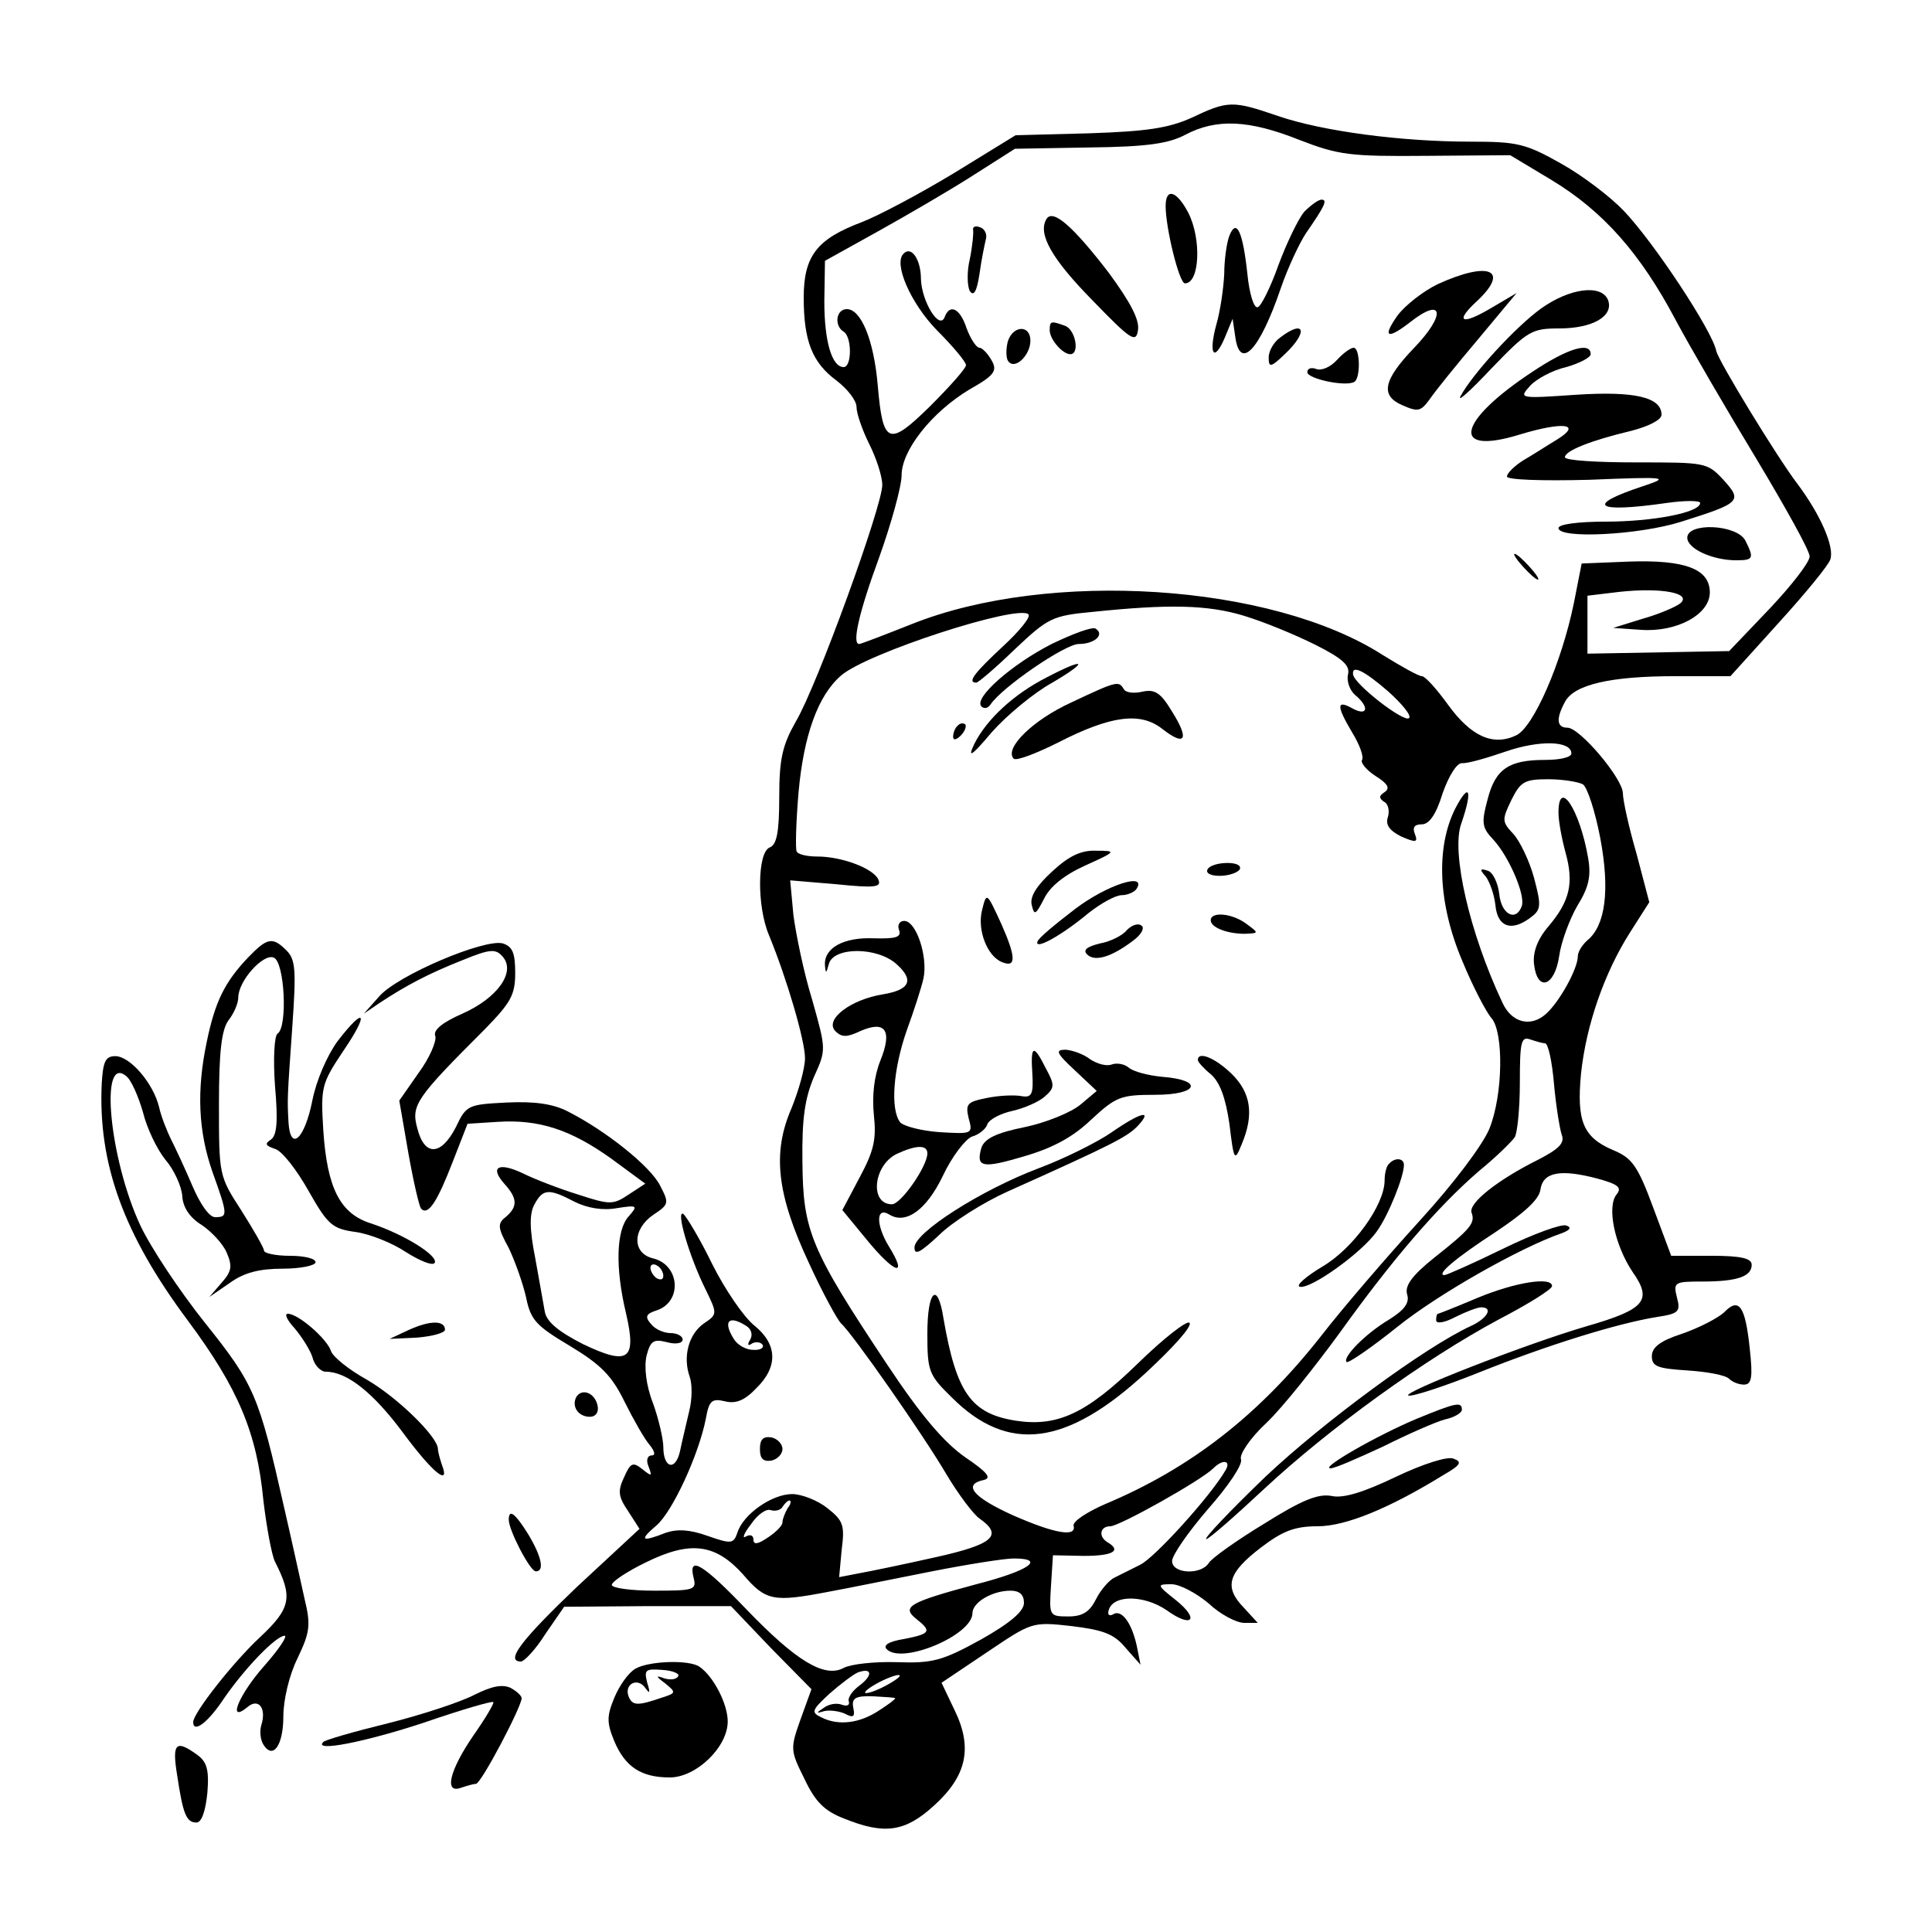 <?xml version="1.0" standalone="no"?>
<!DOCTYPE svg PUBLIC "-//W3C//DTD SVG 20010904//EN"
 "http://www.w3.org/TR/2001/REC-SVG-20010904/DTD/svg10.dtd">
<svg version="1.0" xmlns="http://www.w3.org/2000/svg"
 width="300pt" height="300pt" viewBox="0 0 300 300"
 preserveAspectRatio="xMidYMid meet">
<g transform="translate(0,300) scale(0.1,-0.1)"
fill="#000000" stroke="none">
<path d="M1850 2817 c-36 -16 -69 -21 -159 -24 l-114 -3 -96 -59 c-53 -32
-117 -66 -143 -76 -69 -26 -90 -52 -90 -117 0 -67 13 -101 51 -129 17 -13 31
-31 31 -41 0 -10 9 -36 20 -58 11 -22 20 -50 20 -63 0 -33 -101 -311 -134
-367 -21 -37 -26 -58 -26 -118 0 -55 -4 -74 -15 -78 -19 -8 -20 -91 -1 -136
28 -68 56 -164 56 -191 0 -16 -10 -51 -21 -78 -30 -69 -23 -133 27 -240 21
-46 44 -88 50 -94 18 -16 129 -175 164 -235 18 -30 41 -61 51 -68 37 -26 22
-40 -68 -60 -49 -11 -102 -22 -119 -25 l-31 -6 4 43 c5 38 2 45 -22 64 -15 12
-40 22 -55 22 -31 0 -76 -31 -85 -60 -6 -17 -9 -18 -46 -5 -28 10 -47 11 -65
5 -38 -15 -42 -12 -15 11 25 21 66 110 77 166 5 28 9 32 30 27 16 -4 30 1 48
20 35 34 33 69 -3 98 -16 13 -45 55 -65 95 -19 39 -40 74 -45 78 -12 7 9 -66
35 -118 18 -37 18 -38 -3 -52 -24 -17 -33 -52 -22 -83 4 -11 4 -35 -1 -54 -4
-18 -11 -46 -14 -61 -7 -32 -26 -27 -26 6 0 12 -7 43 -16 68 -11 28 -14 57
-10 74 6 23 11 26 31 21 14 -4 25 -2 25 4 0 5 -8 10 -19 10 -10 0 -24 6 -30
14 -10 11 -8 16 8 21 41 13 37 71 -5 81 -33 8 -32 46 1 68 24 16 24 18 10 45
-15 30 -84 85 -143 115 -23 12 -52 16 -95 14 -60 -3 -63 -4 -79 -38 -23 -45
-49 -46 -60 -2 -10 36 -2 47 105 154 40 41 47 53 47 87 0 31 -4 41 -19 46 -28
8 -163 -49 -192 -82 l-24 -27 25 17 c41 27 75 45 128 66 44 18 52 18 63 5 20
-24 -9 -64 -63 -88 -32 -14 -46 -26 -42 -35 2 -8 -9 -34 -26 -57 l-30 -43 14
-81 c8 -45 17 -84 20 -87 11 -11 25 11 49 73 l23 59 47 3 c64 4 113 -12 176
-57 l53 -39 -26 -17 c-24 -16 -29 -16 -78 0 -29 9 -68 24 -86 33 -38 18 -52
10 -29 -16 21 -23 21 -36 2 -52 -13 -10 -12 -17 5 -48 10 -21 22 -55 27 -77 7
-35 16 -44 68 -75 48 -29 65 -46 85 -87 14 -28 31 -58 39 -67 8 -10 9 -16 3
-16 -7 0 -9 -8 -5 -17 6 -16 5 -16 -10 -4 -14 11 -18 10 -28 -13 -10 -21 -9
-30 6 -52 l18 -28 -97 -90 c-87 -83 -112 -116 -87 -116 5 0 23 19 38 43 l29
42 129 1 130 0 62 -65 63 -64 -17 -47 c-16 -45 -16 -48 6 -92 17 -36 31 -50
62 -62 62 -25 94 -21 139 20 51 46 61 90 32 149 l-20 42 70 47 c70 47 70 48
132 41 49 -6 66 -12 84 -34 l23 -26 -6 30 c-8 36 -24 57 -37 48 -6 -3 -9 0 -6
8 8 23 55 22 89 -1 40 -29 53 -15 14 16 -29 23 -29 24 -6 24 13 0 39 -14 58
-30 18 -17 43 -30 55 -30 l21 0 -22 24 c-31 32 -24 54 27 93 34 26 53 33 88
33 43 0 110 27 196 80 26 15 29 20 15 25 -9 4 -47 -8 -89 -28 -50 -24 -82 -34
-100 -30 -21 4 -46 -6 -105 -43 -43 -26 -82 -54 -86 -61 -12 -19 -57 -17 -57
3 0 9 25 45 56 81 31 35 54 69 51 77 -3 7 14 33 40 57 25 24 75 87 113 139 81
113 152 196 217 252 27 22 51 46 55 52 4 6 8 44 8 85 0 63 2 72 16 67 9 -3 19
-6 23 -6 5 0 11 -28 14 -63 3 -34 9 -70 12 -79 5 -13 -4 -22 -37 -39 -62 -31
-108 -67 -103 -82 6 -16 -1 -25 -58 -70 -35 -28 -46 -44 -42 -57 4 -13 -4 -24
-28 -39 -37 -22 -73 -59 -66 -66 3 -2 38 22 78 54 63 51 192 124 256 146 13 5
16 9 7 12 -7 3 -51 -13 -98 -36 -47 -23 -88 -41 -91 -41 -14 0 18 27 78 66 45
30 69 51 71 67 4 27 31 32 88 17 33 -9 39 -14 30 -25 -15 -19 -3 -78 25 -120
31 -44 20 -58 -70 -84 -96 -28 -290 -104 -278 -108 6 -2 55 14 110 36 105 42
214 76 276 86 33 5 37 8 31 30 -6 24 -4 25 39 25 55 0 77 8 77 26 0 10 -16 14
-63 14 l-62 0 -28 75 c-24 65 -33 77 -62 89 -47 20 -57 45 -50 119 8 75 36
156 76 219 l30 47 -20 76 c-12 41 -21 83 -21 93 0 23 -67 102 -86 102 -17 0
-18 14 -4 40 14 27 71 40 171 40 l86 0 75 83 c41 45 77 89 80 98 7 19 -15 70
-52 119 -31 41 -122 190 -125 205 -6 31 -97 169 -144 218 -20 21 -63 54 -97
73 -55 31 -68 34 -140 34 -108 0 -230 16 -300 40 -70 24 -77 24 -134 -3z m167
-34 c62 -24 79 -26 198 -25 l130 1 65 -39 c79 -48 137 -113 192 -217 23 -43
79 -139 125 -215 45 -75 83 -143 83 -152 0 -9 -28 -45 -62 -81 l-63 -66 -110
-2 -110 -2 0 45 0 45 50 6 c65 7 113 -2 94 -18 -8 -6 -34 -17 -59 -24 l-45
-14 43 -3 c56 -4 107 24 107 58 0 36 -37 51 -125 48 l-74 -3 -12 -61 c-19 -93
-63 -194 -90 -206 -36 -17 -70 -1 -105 47 -18 25 -36 45 -41 45 -5 0 -32 15
-61 33 -173 111 -518 133 -731 48 -43 -17 -79 -31 -82 -31 -11 0 -1 47 31 134
19 53 35 111 35 128 0 39 47 98 105 133 39 22 44 29 35 45 -6 11 -15 20 -19
20 -5 0 -14 14 -20 30 -10 31 -26 39 -34 18 -8 -22 -36 24 -37 59 0 30 -15 52
-27 39 -16 -15 11 -77 52 -119 25 -25 45 -49 45 -54 0 -5 -25 -33 -55 -63 -65
-64 -74 -61 -82 31 -6 71 -26 119 -48 119 -17 0 -20 -26 -5 -35 13 -8 13 -55
0 -55 -18 0 -30 39 -30 102 l1 63 81 45 c45 25 112 64 148 87 l66 42 115 2
c90 1 124 6 150 20 48 25 98 23 176 -8z m-86 -739 c30 -9 79 -29 111 -45 44
-22 55 -33 51 -47 -2 -10 3 -24 11 -31 23 -19 20 -34 -4 -21 -25 14 -25 4 0
-38 11 -18 18 -37 15 -42 -3 -4 7 -16 21 -25 19 -12 23 -19 14 -25 -9 -6 -9
-9 -1 -15 7 -3 9 -15 6 -24 -4 -12 3 -21 21 -30 23 -10 26 -9 21 4 -4 10 -1
15 11 15 11 0 22 15 32 48 10 28 22 47 30 47 8 -1 39 8 68 18 52 18 102 17
102 -3 0 -6 -18 -10 -41 -10 -56 0 -77 -14 -89 -61 -10 -37 -9 -44 9 -63 24
-26 50 -86 44 -103 -9 -25 -32 -13 -35 19 -2 17 -10 34 -18 36 -12 4 -13 2 -3
-9 6 -8 13 -27 15 -44 3 -34 24 -42 53 -21 18 13 19 18 7 63 -7 26 -22 57 -32
68 -18 19 -18 22 -3 53 14 28 20 32 57 32 22 0 47 -4 54 -8 7 -5 19 -42 27
-84 15 -80 8 -135 -20 -158 -8 -7 -15 -18 -15 -25 0 -19 -28 -70 -49 -89 -24
-22 -54 -14 -68 17 -51 108 -80 234 -64 278 18 52 13 66 -9 24 -31 -61 -27
-149 11 -238 16 -39 37 -79 45 -88 19 -22 18 -118 -3 -171 -10 -25 -55 -85
-108 -143 -50 -55 -120 -136 -154 -180 -96 -122 -202 -205 -336 -261 -27 -12
-49 -26 -48 -33 5 -18 -28 -13 -94 16 -62 28 -79 48 -45 55 12 3 5 12 -29 35
-33 23 -69 65 -122 145 -119 179 -130 207 -131 313 -1 69 4 100 18 133 19 42
19 42 -3 120 -13 42 -25 101 -29 131 l-5 54 71 -6 c60 -6 71 -5 66 7 -7 17
-56 36 -95 36 -15 0 -30 3 -32 8 -2 4 -1 45 3 92 8 88 30 150 66 181 40 35
275 111 291 95 4 -4 -14 -26 -40 -50 -43 -40 -56 -56 -41 -56 3 0 30 23 60 52
52 49 58 52 122 58 116 12 177 11 233 -6z m225 -118 c21 -19 36 -37 32 -41 -7
-8 -86 53 -87 68 -2 15 17 6 55 -27z m-1264 -792 c20 -10 44 -14 66 -10 32 5
33 4 18 -13 -19 -21 -21 -79 -4 -150 17 -73 4 -82 -67 -48 -37 19 -56 34 -59
50 -2 12 -9 50 -15 84 -9 45 -9 69 -1 83 13 24 22 25 62 4z m138 -115 c0 -6
-4 -7 -10 -4 -5 3 -10 11 -10 16 0 6 5 7 10 4 6 -3 10 -11 10 -16z m129 -78
c8 -5 10 -14 6 -21 -5 -8 -4 -11 3 -6 6 3 13 2 16 -2 3 -5 -4 -9 -15 -8 -11 0
-24 8 -29 16 -18 28 -9 39 19 21z m744 -224 c-23 -40 -111 -137 -133 -147 -14
-7 -32 -16 -40 -20 -8 -4 -21 -19 -28 -33 -10 -20 -21 -27 -43 -27 -30 0 -30
1 -27 48 l3 47 48 -1 c45 0 59 8 37 21 -15 9 -12 25 4 25 14 0 141 71 160 90
15 15 28 12 19 -3z m-680 -59 c-4 -7 -8 -17 -8 -22 0 -5 -10 -15 -22 -23 -16
-11 -23 -12 -23 -4 0 7 -5 9 -12 5 -6 -4 -3 5 8 19 10 15 24 25 31 22 7 -2 15
0 18 5 4 6 8 10 11 10 3 0 2 -6 -3 -12z m-69 -103 c35 -41 47 -43 131 -27 33
6 106 21 162 32 56 11 113 20 127 20 51 0 24 -19 -58 -40 -104 -28 -117 -35
-93 -54 24 -19 22 -23 -19 -31 -25 -4 -33 -10 -27 -16 24 -24 133 22 133 56 0
17 31 35 59 35 14 0 21 -6 21 -19 0 -13 -21 -31 -67 -57 -60 -33 -75 -37 -131
-35 -34 1 -71 -3 -82 -9 -30 -16 -74 11 -151 91 -67 70 -91 85 -82 49 5 -19 0
-20 -61 -20 -36 0 -66 4 -66 9 0 5 24 21 53 35 69 34 108 29 151 -19z m181
-172 c-11 -8 -19 -19 -17 -25 2 -6 -3 -8 -11 -5 -8 3 -20 1 -28 -5 -12 -8 -12
-9 1 -5 8 2 23 0 32 -4 13 -7 16 -5 13 9 -3 15 3 19 31 18 19 -1 34 -2 34 -3
0 -2 -11 -10 -25 -19 -30 -20 -63 -24 -89 -11 -17 8 -16 11 12 37 17 15 37 30
44 33 22 8 24 -4 3 -20z m45 2 c-14 -8 -29 -14 -35 -14 -5 0 1 6 15 14 14 8
30 14 35 14 6 0 -1 -6 -15 -14z"/>
<path d="M1810 2680 c0 -34 21 -120 30 -120 23 0 26 69 5 110 -18 34 -35 39
-35 10z"/>
<path d="M2025 2671 c-9 -11 -27 -48 -40 -83 -12 -34 -27 -64 -32 -65 -6 -2
-13 21 -16 51 -7 66 -17 88 -28 60 -4 -10 -8 -37 -8 -59 -1 -22 -6 -57 -12
-78 -13 -47 -4 -61 13 -21 l12 29 4 -27 c7 -55 38 -22 71 75 11 32 29 70 39
85 29 42 34 52 24 52 -5 0 -17 -9 -27 -19z"/>
<path d="M1625 2660 c-14 -23 8 -62 72 -127 59 -61 67 -66 70 -46 3 16 -12 44
-45 89 -56 73 -87 100 -97 84z"/>
<path d="M1511 2643 c1 -4 -1 -25 -5 -45 -5 -20 -4 -43 0 -50 6 -9 11 0 15 27
3 22 8 46 10 54 2 7 -2 16 -9 18 -7 3 -12 1 -11 -4z"/>
<path d="M2233 2559 c-23 -11 -51 -33 -63 -49 -24 -34 -16 -38 20 -10 51 40
56 12 6 -40 -48 -50 -53 -74 -19 -89 25 -11 29 -10 43 9 8 12 42 54 75 93 l60
72 -39 -23 c-47 -28 -58 -22 -22 11 51 48 18 62 -61 26z"/>
<path d="M2393 2521 c-40 -29 -106 -101 -125 -136 -6 -11 15 8 48 43 56 58 62
62 105 62 52 0 85 19 76 44 -10 25 -59 19 -104 -13z"/>
<path d="M1630 2487 c0 -14 20 -37 32 -37 15 0 8 38 -8 44 -22 8 -24 8 -24 -7z"/>
<path d="M1565 2470 c-3 -11 -3 -25 0 -30 10 -16 35 8 35 31 0 25 -27 24 -35
-1z"/>
<path d="M1988 2476 c-10 -7 -18 -21 -18 -31 0 -16 3 -16 25 5 37 35 31 55 -7
26z"/>
<path d="M2076 2441 c-10 -11 -24 -17 -32 -14 -8 3 -14 1 -14 -5 0 -10 59 -23
73 -15 10 6 9 53 -1 53 -5 0 -17 -9 -26 -19z"/>
<path d="M2380 2423 c-117 -77 -129 -131 -21 -98 69 21 99 17 58 -8 -15 -9
-38 -24 -52 -32 -14 -9 -25 -20 -25 -25 0 -5 54 -7 128 -5 123 5 125 4 83 -10
-91 -30 -74 -42 37 -26 28 4 52 4 52 0 0 -15 -74 -29 -147 -29 -42 0 -73 -4
-73 -10 0 -17 125 -11 191 10 92 29 95 32 65 65 -25 27 -28 27 -136 27 -60 0
-110 3 -110 8 0 10 40 26 103 41 27 7 47 17 47 25 0 27 -41 37 -133 31 -88 -6
-89 -6 -71 14 9 10 34 24 56 29 21 6 38 15 38 20 0 20 -36 9 -90 -27z"/>
<path d="M2620 2165 c0 -17 39 -35 76 -35 27 0 28 3 14 31 -14 25 -90 28 -90
4z"/>
<path d="M2365 2120 c10 -11 20 -20 23 -20 3 0 -3 9 -13 20 -10 11 -20 20 -23
20 -3 0 3 -9 13 -20z"/>
<path d="M1633 2000 c-61 -31 -122 -84 -109 -97 4 -4 10 -3 14 3 18 27 116 94
137 94 25 0 41 15 26 24 -5 3 -35 -8 -68 -24z"/>
<path d="M1625 1948 c-51 -26 -93 -65 -112 -103 -11 -23 -5 -20 27 18 23 26
65 61 94 77 58 34 52 40 -9 8z"/>
<path d="M1663 1909 c-59 -27 -104 -71 -89 -87 4 -4 35 8 69 25 82 42 128 48
162 21 36 -28 42 -16 15 27 -18 30 -27 35 -46 31 -12 -3 -26 -2 -29 4 -8 13
-10 13 -82 -21z"/>
<path d="M1487 1873 c-4 -3 -7 -11 -7 -17 0 -6 5 -5 12 2 6 6 9 14 7 17 -3 3
-9 2 -12 -2z"/>
<path d="M2420 1738 c0 -13 5 -40 11 -62 13 -47 7 -75 -27 -115 -17 -20 -24
-40 -22 -58 5 -44 32 -35 39 12 3 22 16 57 28 78 18 29 22 46 17 75 -13 75
-46 125 -46 70z"/>
<path d="M1634 1647 c-24 -22 -35 -39 -32 -52 4 -17 6 -16 19 9 9 19 31 37 64
52 49 22 49 23 17 23 -23 1 -42 -8 -68 -32z"/>
<path d="M1875 1650 c-3 -6 5 -10 19 -10 14 0 28 5 31 10 3 6 -5 10 -19 10
-14 0 -28 -4 -31 -10z"/>
<path d="M1670 1589 c-30 -23 -57 -45 -59 -51 -5 -14 37 9 79 44 19 15 42 28
52 28 9 0 20 5 23 10 16 26 -46 6 -95 -31z"/>
<path d="M1525 1587 c-8 -31 8 -72 31 -81 22 -9 22 7 -1 59 -23 50 -23 50 -30
22z"/>
<path d="M1880 1571 c0 -11 25 -21 53 -21 22 1 22 1 3 15 -22 17 -56 20 -56 6z"/>
<path d="M1396 1556 c4 -11 -4 -14 -39 -13 -47 2 -78 -15 -76 -42 1 -13 2 -13
6 2 7 27 75 27 105 0 28 -25 21 -40 -21 -47 -50 -8 -91 -39 -74 -57 10 -10 18
-10 39 0 39 17 50 1 31 -46 -10 -25 -13 -55 -10 -85 4 -37 0 -55 -22 -96 l-27
-51 37 -45 c44 -54 66 -61 35 -11 -20 33 -20 62 1 49 26 -16 58 8 83 60 14 30
35 57 45 61 11 3 22 12 24 19 3 8 21 17 39 21 18 4 41 14 50 22 16 14 16 18 2
44 -19 38 -24 37 -21 -8 2 -32 -1 -38 -17 -35 -11 2 -35 1 -54 -3 -30 -6 -33
-9 -28 -31 7 -25 6 -25 -45 -22 -28 2 -55 9 -61 15 -16 20 -11 83 10 143 11
30 23 67 26 81 7 33 -11 89 -30 89 -7 0 -11 -6 -8 -14z m44 -347 c0 -20 -41
-79 -55 -79 -35 0 -29 60 7 78 30 14 48 15 48 1z"/>
<path d="M1750 1556 c-6 -8 -25 -18 -42 -21 -20 -5 -27 -10 -20 -17 12 -12 38
-4 71 21 14 10 19 21 13 24 -5 4 -15 0 -22 -7z"/>
<path d="M1669 1338 l34 -32 -25 -21 c-14 -12 -53 -28 -86 -35 -45 -9 -63 -18
-68 -32 -9 -31 1 -33 68 -13 44 13 75 30 103 57 38 35 45 38 99 38 67 0 76 23
10 28 -21 2 -44 8 -51 14 -7 6 -19 8 -27 5 -8 -3 -22 1 -33 8 -10 8 -27 14
-38 15 -17 0 -15 -5 14 -32z"/>
<path d="M1860 1354 c0 -3 9 -13 20 -22 14 -12 23 -36 29 -77 7 -58 8 -59 19
-32 20 47 14 81 -16 110 -26 25 -52 35 -52 21z"/>
<path d="M1725 1241 c-22 -15 -72 -40 -112 -55 -90 -34 -193 -100 -193 -123 0
-13 9 -8 38 19 20 20 69 51 107 68 163 73 186 85 202 102 24 26 4 21 -42 -11z"/>
<path d="M2157 1193 c-4 -3 -7 -15 -7 -26 0 -38 -49 -106 -97 -134 -25 -15
-41 -29 -35 -31 16 -5 97 53 120 86 18 25 42 85 42 103 0 11 -14 12 -23 2z"/>
<path d="M1440 929 c0 -58 2 -64 38 -99 87 -87 178 -76 302 39 41 38 72 72 67
77 -4 4 -40 -24 -80 -63 -80 -78 -125 -99 -190 -89 -69 11 -92 43 -112 159 -9
58 -25 44 -25 -24z"/>
<path d="M385 1513 c-36 -38 -51 -68 -64 -131 -16 -76 -13 -139 9 -202 24 -67
24 -70 4 -70 -9 0 -23 20 -35 48 -11 26 -26 58 -33 72 -7 14 -16 37 -19 51 -9
37 -45 79 -68 79 -15 0 -19 -8 -21 -42 -6 -125 34 -235 134 -369 78 -105 107
-174 117 -279 5 -42 13 -85 18 -95 28 -55 25 -72 -23 -117 -42 -39 -104 -118
-104 -132 0 -18 23 -1 48 37 34 49 81 97 94 97 5 0 -9 -21 -31 -46 -40 -45
-59 -91 -27 -65 17 15 30 -1 22 -27 -3 -9 -2 -23 3 -31 15 -24 31 -1 31 44 0
25 9 64 22 90 19 40 21 51 11 92 -6 27 -20 91 -32 143 -39 173 -46 190 -122
285 -40 50 -85 118 -101 152 -48 103 -64 267 -22 232 8 -6 19 -32 26 -56 6
-25 22 -58 35 -74 13 -15 25 -41 26 -56 1 -18 12 -34 30 -45 15 -10 33 -29 39
-43 9 -21 8 -29 -8 -47 l-19 -22 32 22 c22 16 46 22 82 22 28 0 51 5 51 10 0
6 -18 10 -40 10 -22 0 -40 4 -40 8 0 4 -16 32 -35 62 -35 54 -35 55 -35 165 0
82 4 116 15 131 8 10 15 26 15 35 0 26 39 69 55 62 17 -6 22 -108 6 -118 -5
-3 -7 -39 -4 -81 5 -56 3 -78 -7 -84 -9 -6 -8 -9 7 -14 11 -3 34 -33 52 -65
30 -53 37 -59 73 -64 22 -3 57 -17 78 -31 22 -14 42 -22 45 -17 6 11 -47 44
-98 61 -49 15 -69 55 -75 145 -4 67 -3 72 31 123 41 60 34 71 -9 15 -16 -22
-33 -61 -39 -92 -12 -60 -34 -80 -37 -34 -2 38 -2 36 6 150 6 86 5 103 -9 117
-22 22 -30 20 -60 -11z"/>
<path d="M2295 985 c-33 -14 -61 -25 -62 -25 -2 0 -3 -5 -3 -10 0 -6 13 -4 30
5 16 8 34 15 40 15 19 0 10 -17 -16 -29 -70 -32 -229 -149 -319 -234 -55 -53
-96 -96 -92 -97 4 0 45 36 91 79 100 93 249 201 363 262 46 24 83 47 83 52 0
15 -57 6 -115 -18z"/>
<path d="M2677 962 c-10 -9 -39 -24 -65 -33 -34 -11 -47 -21 -47 -35 0 -16 9
-19 55 -22 30 -2 59 -7 65 -13 5 -5 15 -9 23 -9 12 0 14 11 9 56 -7 67 -17 80
-40 56z"/>
<path d="M457 938 c11 -13 24 -33 28 -45 3 -13 13 -23 21 -23 33 0 74 -33 120
-95 45 -61 74 -85 60 -49 -3 9 -6 20 -6 24 0 19 -64 81 -111 108 -27 15 -52
35 -55 44 -6 19 -51 58 -67 58 -6 0 -1 -10 10 -22z"/>
<path d="M635 935 l-30 -14 43 2 c23 2 42 7 43 12 0 15 -23 15 -56 0z"/>
<path d="M895 831 c-8 -15 3 -31 21 -31 9 0 14 7 12 17 -4 20 -24 28 -33 14z"/>
<path d="M2200 797 c-62 -26 -151 -77 -134 -77 7 0 43 16 82 34 38 19 81 38
96 42 14 3 26 10 26 15 0 13 -9 11 -70 -14z"/>
<path d="M1180 750 c0 -15 5 -20 18 -18 9 2 17 10 17 18 0 8 -8 16 -17 18 -13
2 -18 -3 -18 -18z"/>
<path d="M790 640 c0 -16 33 -80 42 -80 14 0 9 23 -12 58 -20 32 -30 40 -30
22z"/>
<path d="M987 409 c-11 -6 -25 -26 -33 -45 -12 -29 -12 -39 0 -68 17 -40 42
-56 86 -56 41 0 90 47 90 87 0 27 -22 70 -44 85 -16 11 -78 9 -99 -3z m66 -12
c-3 -5 -12 -6 -22 -3 -13 5 -13 3 2 -8 17 -14 17 -15 -5 -22 -38 -13 -46 -13
-52 2 -7 19 14 30 26 13 7 -10 8 -8 3 8 -5 20 -3 22 23 20 17 -1 28 -6 25 -10z"/>
<path d="M736 368 c-21 -11 -82 -31 -134 -44 -53 -13 -98 -26 -100 -29 -16
-16 65 0 156 30 58 20 106 34 108 32 2 -1 -12 -25 -31 -52 -37 -54 -46 -91
-19 -81 9 3 19 6 23 6 8 0 71 120 71 133 0 4 -8 11 -17 16 -13 6 -29 3 -57
-11z"/>
<path d="M275 244 c9 -60 14 -74 30 -74 8 0 14 17 17 46 3 37 -1 49 -17 60
-32 23 -38 17 -30 -32z"/>
</g>
</svg>
